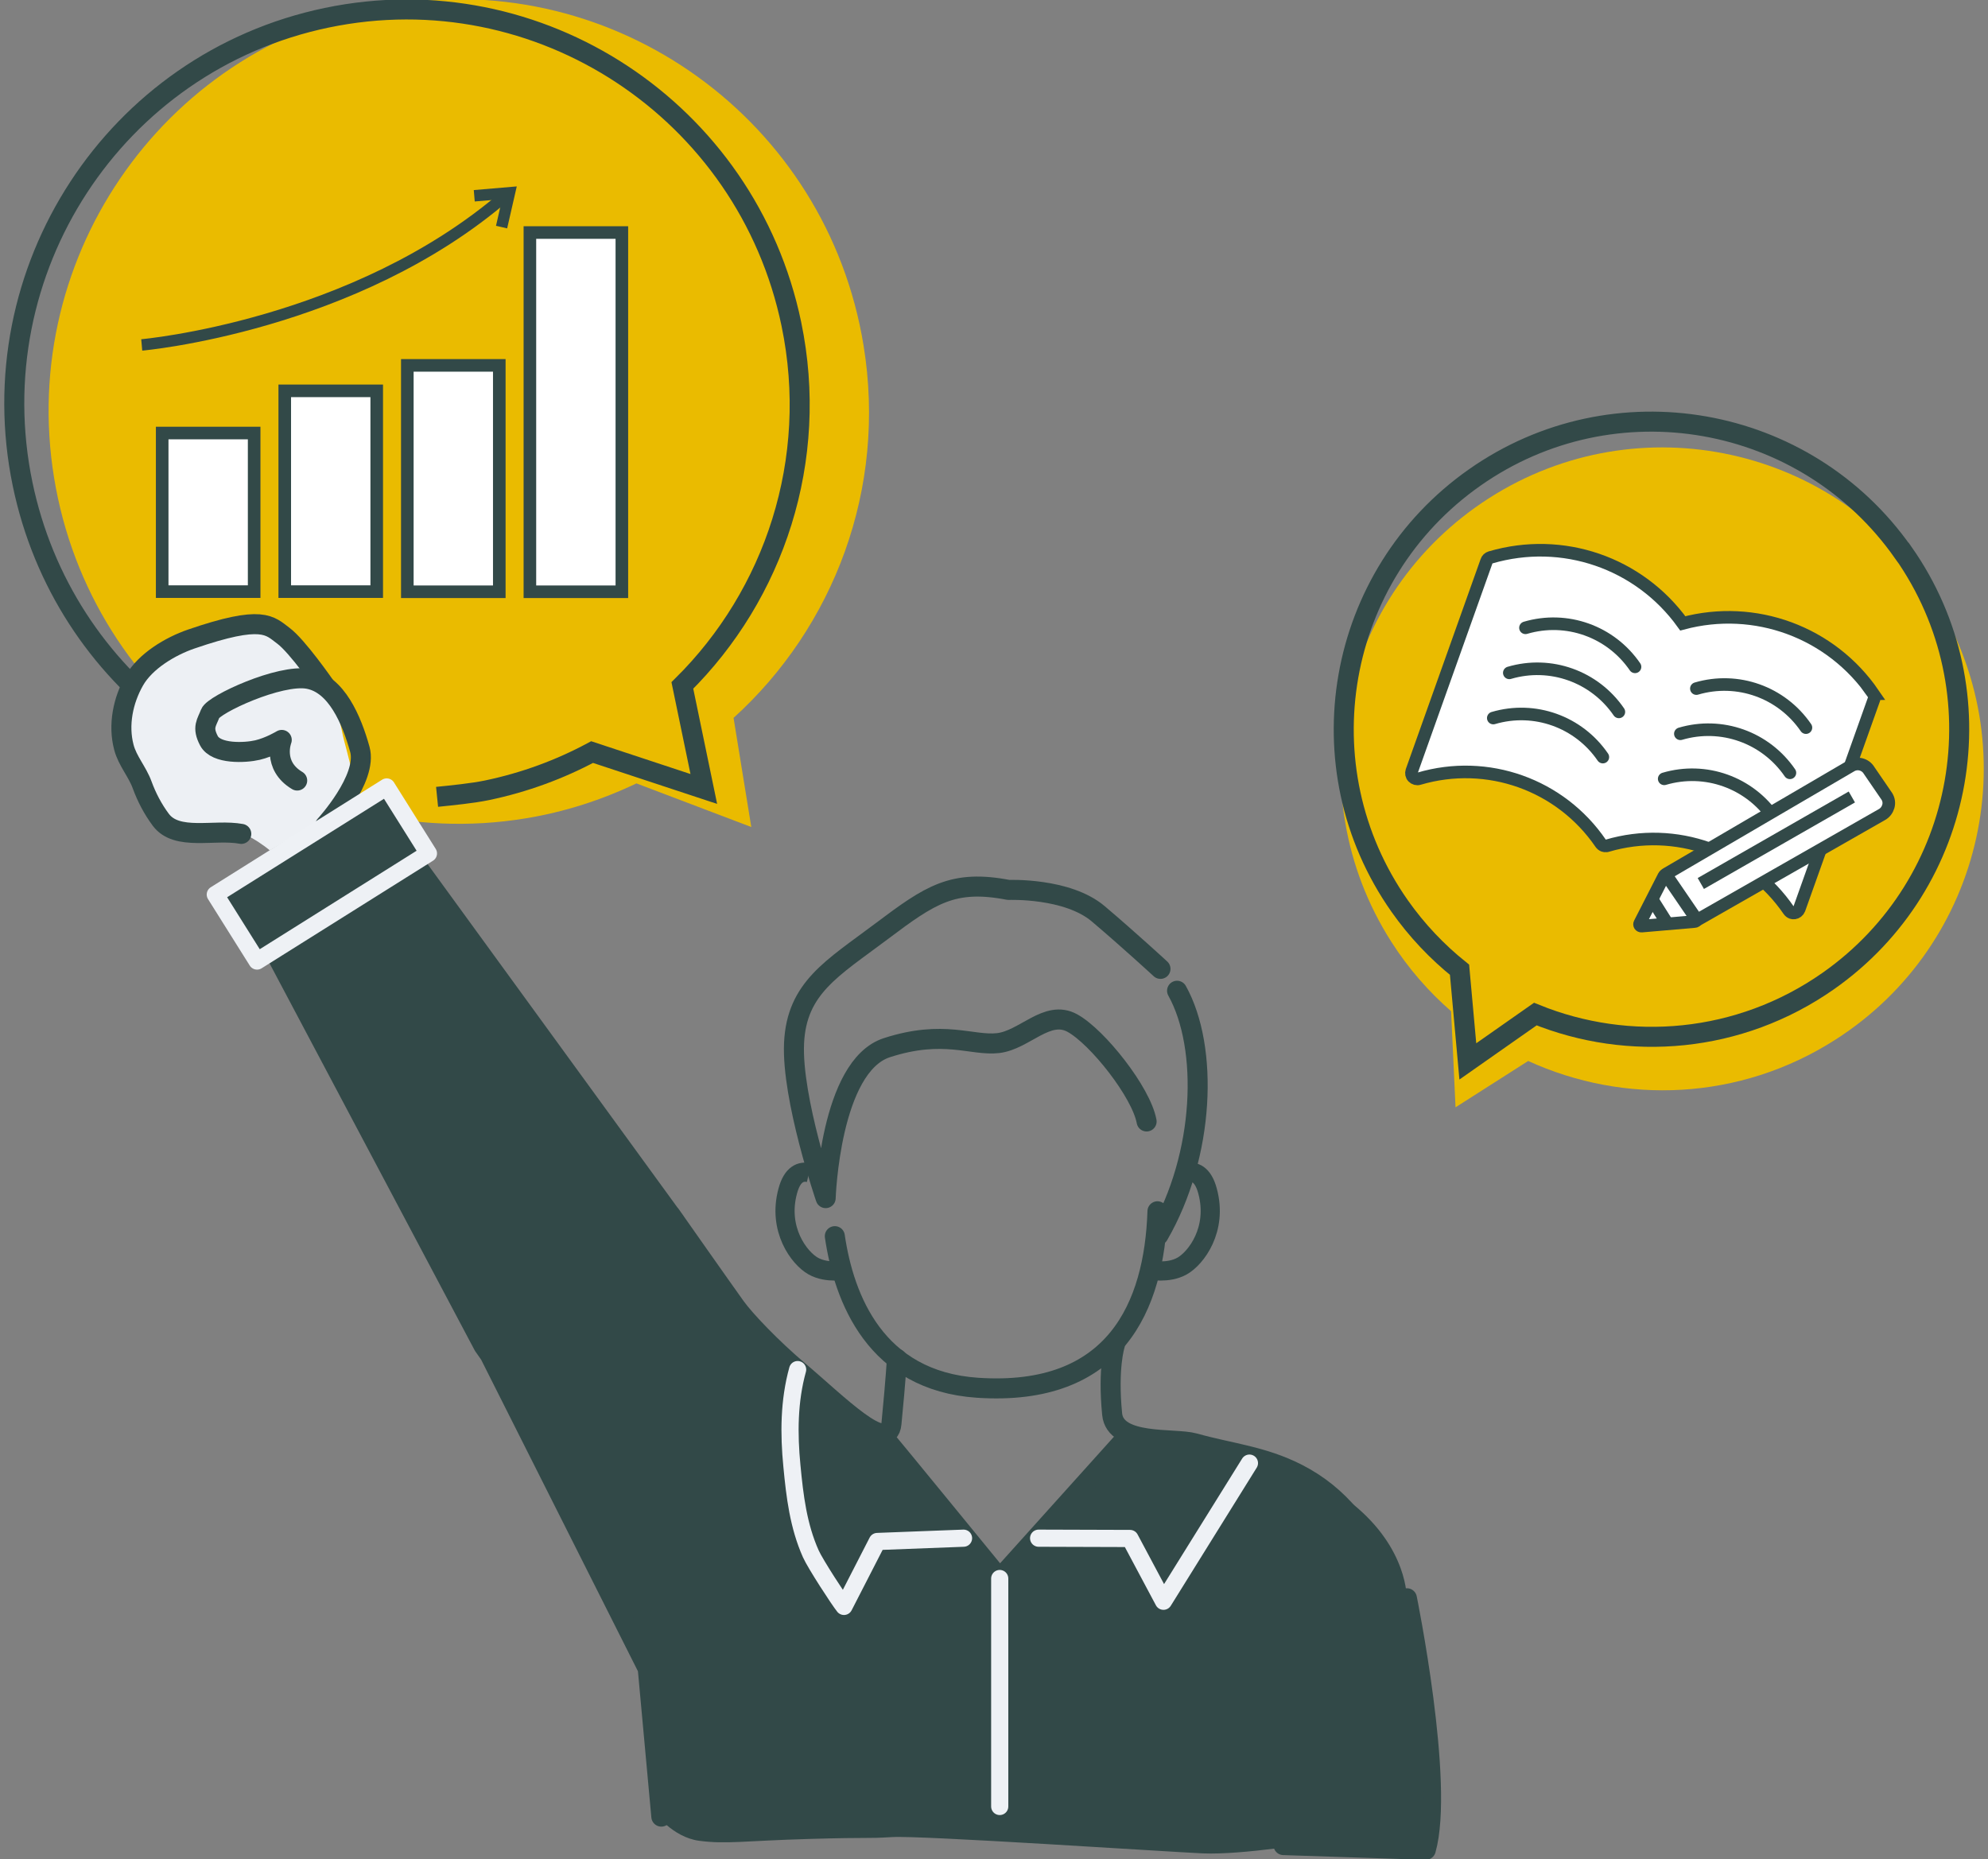 <?xml version="1.0" encoding="UTF-8"?><svg id="_文字" xmlns="http://www.w3.org/2000/svg" viewBox="0 0 139 130"><rect x="0" y="0" width="139" height="130" fill="#808080" stroke="none"/><defs><style>.cls-1,.cls-2,.cls-3,.cls-4,.cls-5,.cls-6,.cls-7,.cls-8{fill:none;}.cls-1,.cls-2,.cls-3,.cls-5,.cls-6,.cls-9,.cls-10,.cls-7,.cls-8{stroke:#324948;}.cls-1,.cls-4,.cls-8{stroke-linecap:round;stroke-linejoin:round;}.cls-1,.cls-5{stroke-width:1.4px;}.cls-2{stroke-width:.8px;}.cls-2,.cls-3,.cls-5,.cls-6,.cls-9,.cls-10,.cls-7{stroke-miterlimit:10;}.cls-3,.cls-10,.cls-8{stroke-width:.88px;}.cls-11{fill:#eabb00;}.cls-12{fill:#edf0f4;}.cls-13{fill:#324948;}.cls-4{stroke:#eef1f5;stroke-width:1.2px;}.cls-6{stroke-width:1.4px;}.cls-9{stroke-width:.88px;}.cls-9,.cls-10{fill:#fff;}.cls-7{stroke-width:1.34px;}</style></defs><g><path class="cls-11" d="M27.44,.32C11.81,2.88,1.22,17.69,3.78,33.4c2.56,15.71,17.31,26.38,32.94,23.83,2.77-.45,5.37-1.3,7.78-2.45l8.03,3.05-1.24-7.63c6.99-6.34,10.73-16,9.09-26.04C57.82,8.44,43.07-2.23,27.44,.32Z"/><path class="cls-6" d="M30.56,55.72c.99-.1,2.5-.25,3.5-.46,2.63-.55,5.08-1.46,7.34-2.67l7.81,2.58-1.5-7.24c6.42-6.35,9.6-15.75,7.62-25.28C52.23,7.74,37.69-1.85,22.85,1.24,8.01,4.33-1.51,18.93,1.58,33.85c1.43,6.89,5.3,12.64,10.51,16.53"/></g><g><path class="cls-11" d="M135.16,41.66c-6.68-10.46-20.58-13.52-31.04-6.83-10.46,6.69-13.52,20.58-6.83,31.04,1.18,1.85,2.6,3.47,4.17,4.84l.31,6.72,5.08-3.24c6.71,3.07,14.8,2.79,21.48-1.49,10.46-6.68,13.52-20.58,6.83-31.04Z"/><path class="cls-5" d="M133.07,38.64c-6.82-9.72-20.24-12.08-29.96-5.25-9.72,6.82-12.08,20.24-5.25,29.96,1.21,1.72,2.63,3.21,4.19,4.46l.58,6.41,4.72-3.31c6.54,2.66,14.26,2.05,20.48-2.31,9.72-6.82,12.08-20.24,5.25-29.96Z"/></g><g><path class="cls-10" d="M130.99,48.52c-2.96-4.33-8.29-6.28-13.33-4.93-3.05-4.24-8.41-6.09-13.45-4.61-.13,.04-.23,.13-.27,.26l-5.23,14.68c-.05,.15-.02,.31,.09,.42,.11,.11,.27,.16,.42,.11,4.78-1.41,9.89,.41,12.7,4.52,.05,.07,.12,.13,.2,.16,.06,.02,.13,.03,.19,.02,.02,0,.04,0,.06-.01,0,0,0,0,0,0,4.78-1.41,9.89,.41,12.7,4.52,.05,.07,.12,.13,.2,.16,.06,.02,.13,.03,.19,.02,.15-.02,.28-.12,.34-.27l5.23-14.68c.04-.12,.03-.26-.05-.37Z"/><g><path class="cls-8" d="M106.66,43.9c2.88-.85,5.96,.25,7.66,2.73"/><path class="cls-8" d="M105.53,47.05c2.88-.85,5.96,.25,7.66,2.73"/><path class="cls-8" d="M104.41,50.21c2.88-.85,5.96,.25,7.66,2.73"/></g><g><path class="cls-8" d="M118.61,48.15c2.88-.85,5.96,.25,7.66,2.73"/><path class="cls-8" d="M117.49,51.31c2.88-.85,5.96,.25,7.66,2.73"/><path class="cls-8" d="M116.36,54.46c2.88-.85,5.96,.25,7.66,2.73"/></g></g><g><rect class="cls-9" x="11.34" y="30.28" width="6.43" height="11.09"/><rect class="cls-9" x="19.91" y="27.33" width="6.43" height="14.04"/><rect class="cls-9" x="28.48" y="25.55" width="6.43" height="15.83"/><rect class="cls-9" x="37.05" y="16.26" width="6.43" height="25.12"/><g><path class="cls-2" d="M9.91,24.12s14.88-1.31,25.47-10.47"/><polyline class="cls-2" points="35.07 15.88 35.62 13.48 33.16 13.69"/></g></g><g><path class="cls-10" d="M118.6,64.37l13-7.42c.21-.12,.36-.32,.43-.56s.03-.49-.1-.7l-1.24-1.81c-.26-.44-.82-.59-1.26-.33l-12.91,7.55s-.1,.06-.13,.11"/><line class="cls-3" x1="118.92" y1="61.78" x2="129.48" y2="55.73"/><path class="cls-10" d="M114.78,64.76l3.71-.32c.1,0,.16-.12,.1-.2l-2.03-2.97c-.06-.08-.18-.08-.23,.01l-1.68,3.29c-.05,.09,.02,.2,.13,.19Z"/><line class="cls-3" x1="115.58" y1="62.99" x2="116.57" y2="64.56"/></g><g><g><path class="cls-13" d="M91.94,123.04l.13,5.8s-5.2,.88-7.98,.76c-2.78-.13-19.68-1.26-21.7-1.14s-1.26,0-5.8,.13c-4.54,.13-5.8,.38-7.7,.13-1.89-.25-3.15-2.02-3.15-2.02l-.25-9.84-8.71-17.28-14.64-27.5-2.78-5.93-1.39,.76-3.41-4.54,.76-.5,11.71-6.83,2.92,4.65-.99,.66,21.56,29.53s8.71,8.96,9.34,9.34,9.97,10.47,9.97,10.47l9.21-9.71s11.61,2.02,15.52,5.17,3.8,6.63,3.8,6.63"/><path class="cls-13" d="M98.37,111.76s2.64,12.95,1.32,17.59l-9.95-.33,9.95,.33s.53-6.67-.47-11.32c-1-4.65-2.51-11.92-8.51-14.98-2.44-1.24-4.61-1.41-7.23-2.14"/><g><path class="cls-12" d="M18.86,59.46s-2.02-1.77-4.29-1.77-3.28,1.51-4.04-1.01c-.76-2.52-2.52-3.53-2.27-5.8,.25-2.27-.13-4.67,3.41-5.43s4.04-2.65,6.18-1.89,3.15,2.52,4.04,3.28,1.64,2.4,2.02,4.29c.38,1.89,1.39,4.04,.13,5.05s-5.17,3.28-5.17,3.28Z"/><g><g><path class="cls-1" d="M82.3,69.28c2.22,3.98,1.94,11.5-1.3,17.09"/><path class="cls-1" d="M80.17,78.42c-.37-2.04-3.43-5.91-5.19-6.88-1.76-.97-3.33,1.18-5.19,1.4-1.85,.21-3.8-.97-7.78,.32-3.98,1.29-4.28,10.52-4.28,10.52,0,0-2.39-6.97-2.21-10.84s2.68-5.23,6.11-7.81,5-3.65,8.89-2.9c0,0,4.1-.17,6.27,1.67,2.17,1.84,4.35,3.85,4.35,3.85"/><path class="cls-1" d="M58.37,86.44c.64,4.37,2.85,10.12,9.97,10.6,9.66,.65,12.37-5.71,12.59-12.34"/></g><line class="cls-1" x1="92.07" y1="122.92" x2="92.07" y2="128.72"/><polyline class="cls-1" points="46.24 127.03 45.29 116.67 34.24 94.71 33.81 94.1 19.16 66.46"/><path class="cls-1" d="M28.97,60.34l18.29,25.14-.39-.55s3.85,5.48,4.55,6.45c.65,.91,2.5,2.86,4.44,4.5,2.65,2.23,6.25,5.9,6.47,3.67,.32-3.26,.38-4.54,.38-4.54"/><path class="cls-1" d="M98.37,111.76s2.64,12.95,1.32,17.59l-9.95-.33,9.95,.33s.09-7.11-.91-11.76-2.07-11.48-8.07-14.54c-2.44-1.24-4.61-1.41-7.23-2.14-1.38-.38-5.51,.18-5.72-2.03-.32-3.26,.19-4.83,.19-4.83"/><g><path class="cls-1" d="M61.71,100.4c.76,.9,8.19,9.99,8.19,9.99l8.94-9.94"/><polyline class="cls-4" points="72.62 107.56 79.01 107.58 81.35 111.97 87.36 102.31"/><path class="cls-4" d="M67.37,107.56l-6.03,.23s-2.33,4.54-2.33,4.54c-.35-.43-2.01-2.98-2.32-3.68-.87-1.95-1.12-4.03-1.32-6.14-.22-2.25-.21-4.54,.4-6.74"/><line class="cls-4" x1="69.9" y1="110.38" x2="69.9" y2="126.32"/></g><g><path class="cls-1" d="M22.73,57.72s3-3.27,2.43-5.32-1.63-4.57-3.61-4.93-6.61,1.78-6.85,2.42-.59,.96-.09,1.91,2.53,.85,3.39,.65,1.7-.71,1.7-.71c0,0-.7,1.78,1.08,2.84"/><path class="cls-1" d="M22.7,47.93s-1.91-2.75-2.88-3.47-1.43-1.5-6.46,.23c-1.45,.5-3.2,1.54-3.97,2.9-.79,1.39-1.14,3.1-.73,4.66,.25,.96,.95,1.72,1.28,2.64,.32,.87,.75,1.69,1.3,2.43,1.12,1.51,3.75,.64,5.63,.99"/></g><rect class="cls-4" x="15.43" y="58.37" width="14.15" height="5.49" transform="translate(-29.05 21.32) rotate(-32.12)"/></g></g></g><path class="cls-7" d="M82.94,82c.56-.13,1.17,.08,1.49,1.28,.73,2.68-.8,4.7-1.78,5.25-.98,.55-2.26,.28-2.26,.28"/><path class="cls-7" d="M56.57,82c-.56-.13-1.17,.08-1.49,1.28-.73,2.68,.8,4.7,1.78,5.25s2.26,.28,2.26,.28"/><path class="cls-13" d="M99.35,129.35l-9.95-.66,1.66-14.61,6.31-2.66s2.98,9.63,1.98,17.93Z"/></g></svg>
